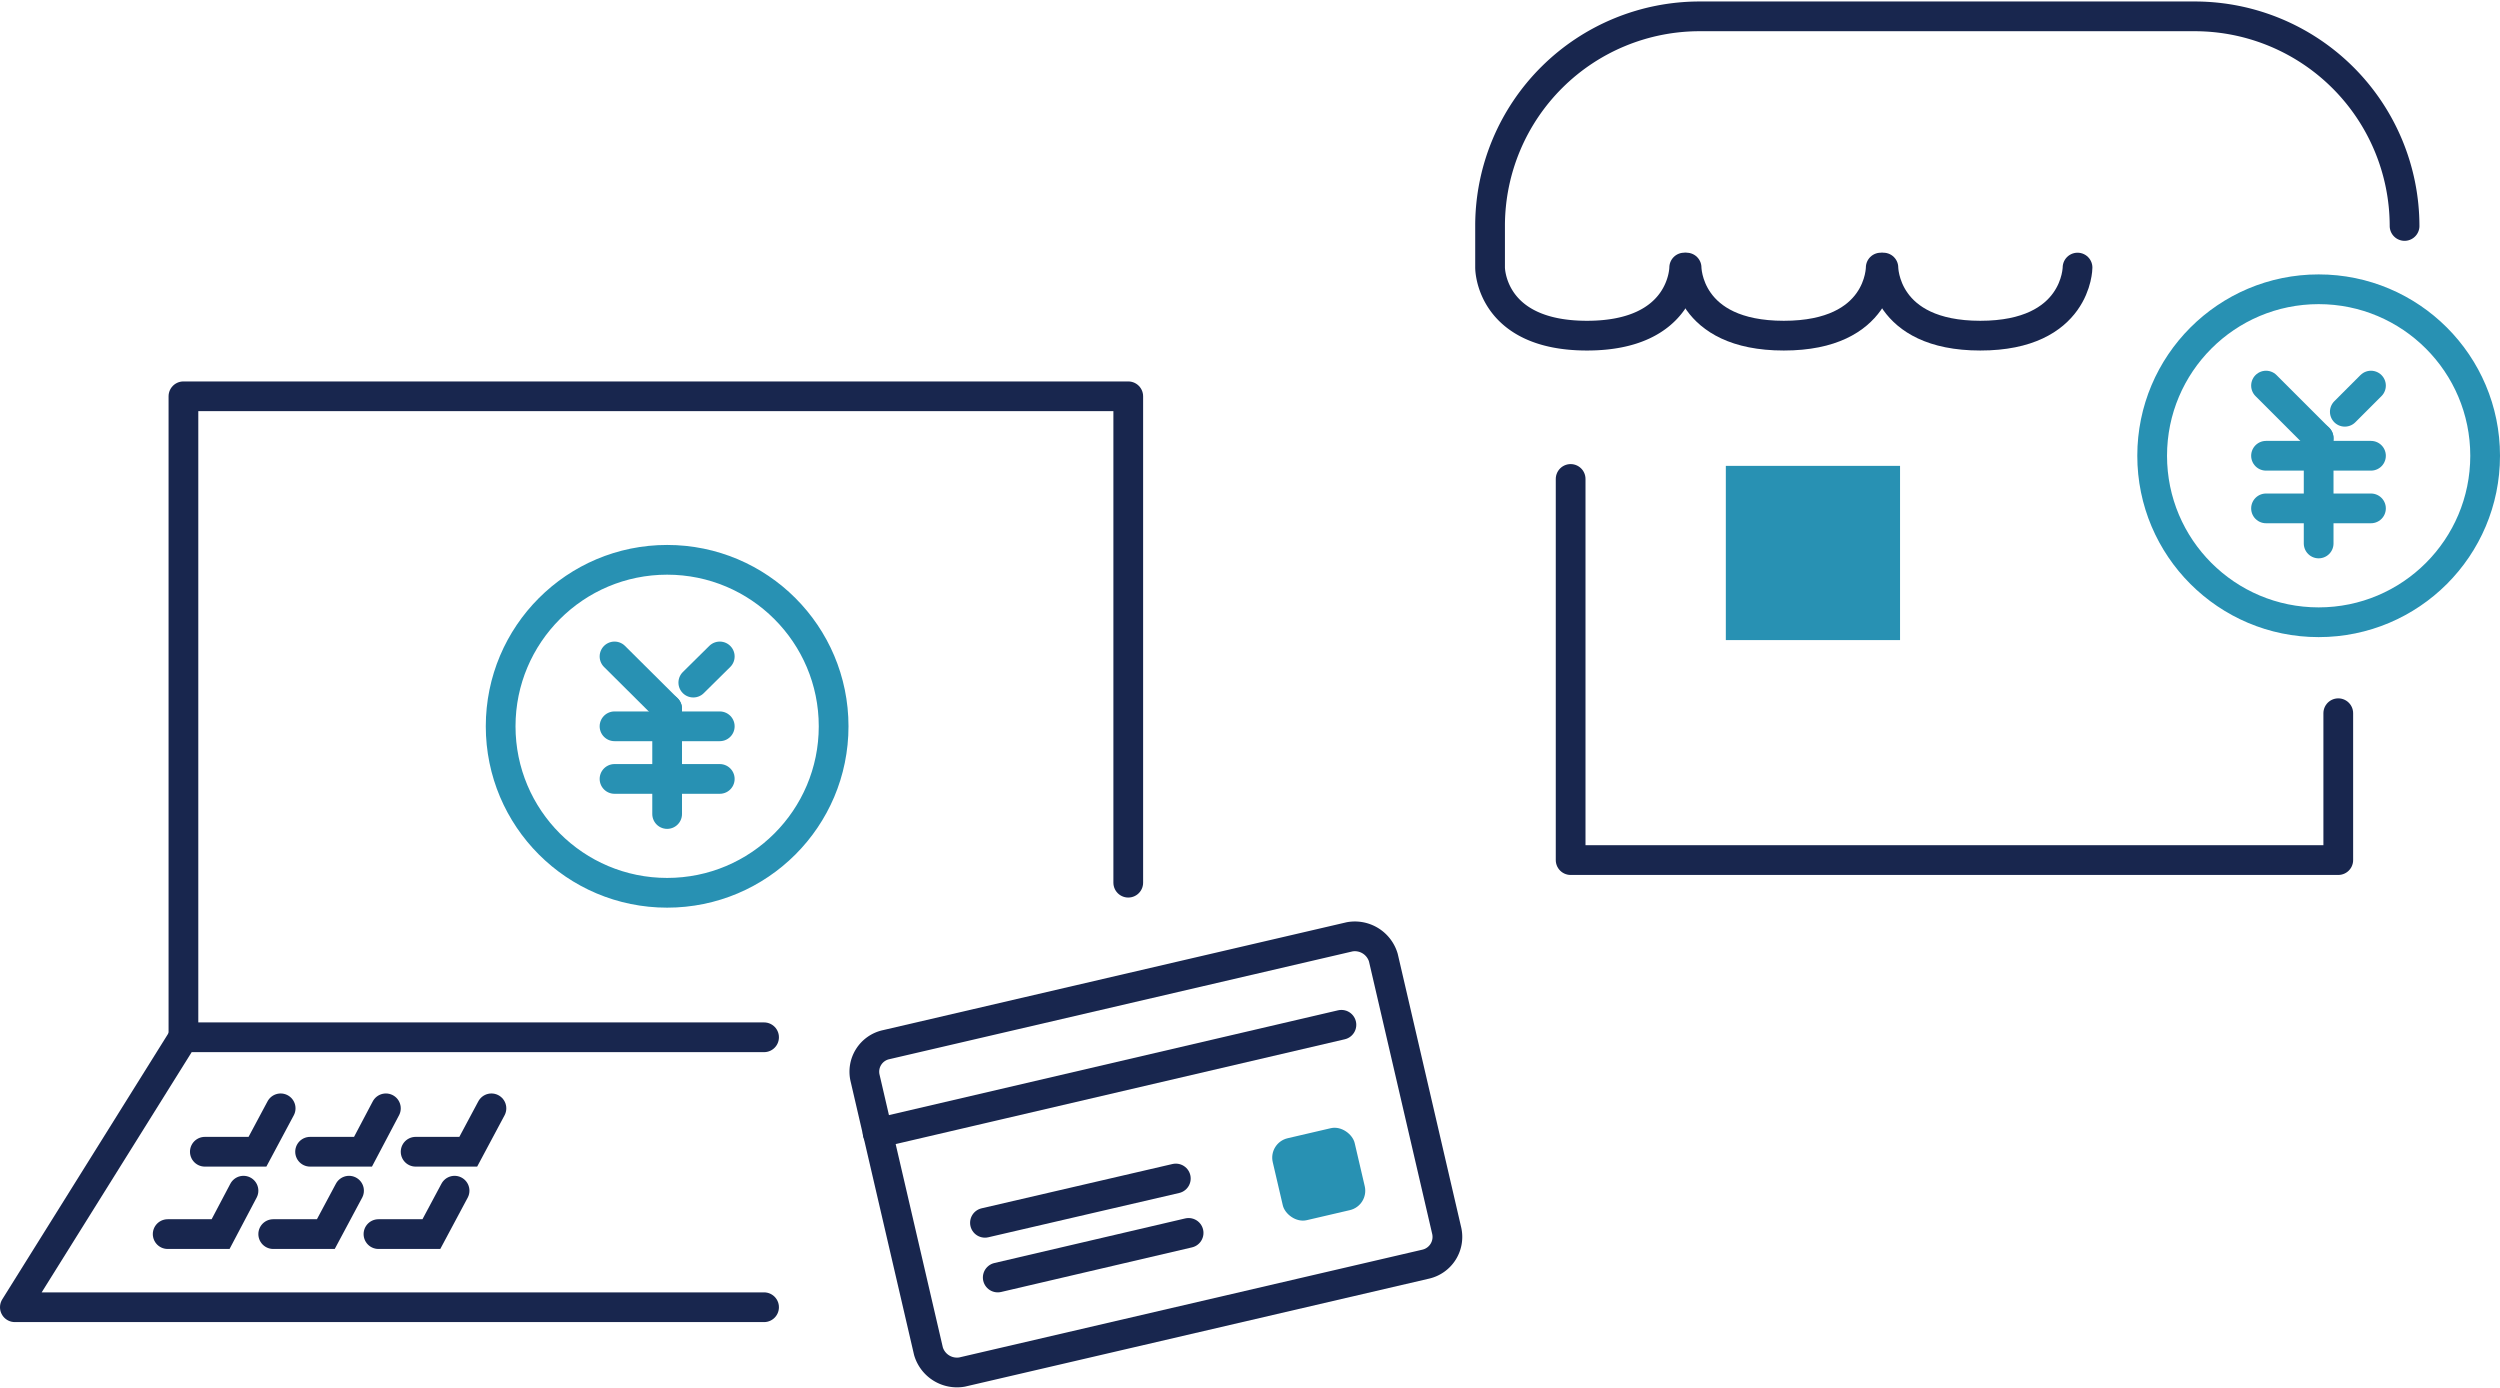 <svg xmlns="http://www.w3.org/2000/svg" viewBox="0 0 84.09 46.67"><defs><style>.cls-1,.cls-2,.cls-4{fill:none;stroke-linecap:round;}.cls-1,.cls-2{stroke:#18264e;}.cls-1{stroke-miterlimit:10;}.cls-2,.cls-4{stroke-linejoin:round;}.cls-3{fill:#2891b3;}.cls-4{stroke:#2891b3;}</style></defs><g id="レイヤー_2" data-name="レイヤー 2"><g id="素材"><polyline class="cls-1" points="6.89 38.74 8.66 38.74 9.44 37.28"/><polyline class="cls-1" points="5.64 41.51 7.42 41.51 8.19 40.05"/><g id="icon_data" data-name="icon data"><path class="cls-2" d="M29.8,35.14l15.6-3.63a1,1,0,0,1,1.13.7l2.13,9.18a.94.94,0,0,1-.7,1.13l-15.6,3.63a1,1,0,0,1-1.13-.7L29.1,36.27a.93.93,0,0,1,.7-1.13"/><line class="cls-2" x1="29.52" y1="38.11" x2="45.12" y2="34.47"/><line class="cls-2" x1="33.13" y1="41.13" x2="39.55" y2="39.64"/><line class="cls-2" x1="33.56" y1="42.97" x2="39.98" y2="41.47"/><rect class="cls-3" x="42.94" y="38.08" width="2.83" height="2.83" rx="0.67" transform="translate(-7.8 11.09) rotate(-13.11)"/></g><g id="icon_data-2" data-name="icon data"><polyline class="cls-2" points="6.17 34.89 6.17 13.33 17.3 13.33 37.95 13.33 37.95 29.69"/><polyline class="cls-2" points="25.7 43.97 0.5 43.97 6.17 34.89 25.7 34.89"/></g><circle class="cls-4" cx="22.44" cy="24.43" r="5.6"/><line class="cls-4" x1="23.32" y1="22.96" x2="24.21" y2="22.08"/><line class="cls-4" x1="20.67" y1="22.08" x2="22.44" y2="23.84"/><line class="cls-4" x1="22.44" y1="27.38" x2="22.44" y2="23.84"/><line class="cls-4" x1="20.67" y1="24.43" x2="22.44" y2="24.43"/><line class="cls-4" x1="20.67" y1="26.2" x2="22.44" y2="26.2"/><line class="cls-4" x1="22.44" y1="24.43" x2="24.21" y2="24.43"/><line class="cls-4" x1="22.44" y1="26.2" x2="24.21" y2="26.2"/><polyline class="cls-1" points="10.43 38.74 12.21 38.74 12.98 37.28"/><polyline class="cls-1" points="13.98 38.74 15.75 38.74 16.53 37.28"/><polyline class="cls-1" points="9.19 41.51 10.96 41.51 11.74 40.05"/><polyline class="cls-1" points="12.73 41.51 14.51 41.51 15.29 40.05"/><circle class="cls-4" cx="77.99" cy="15.33" r="5.6"/><line class="cls-4" x1="78.87" y1="13.85" x2="79.75" y2="12.97"/><line class="cls-4" x1="76.22" y1="12.97" x2="77.99" y2="14.74"/><line class="cls-4" x1="77.99" y1="18.28" x2="77.99" y2="14.74"/><line class="cls-4" x1="76.22" y1="15.33" x2="77.99" y2="15.33"/><line class="cls-4" x1="76.22" y1="17.1" x2="77.99" y2="17.1"/><line class="cls-4" x1="77.99" y1="15.33" x2="79.75" y2="15.33"/><line class="cls-4" x1="77.99" y1="17.1" x2="79.75" y2="17.1"/><rect class="cls-3" x="58.05" y="15.67" width="5.86" height="5.86"/><path class="cls-2" d="M56.65,9s0,2.29-3.27,2.29S50.12,9,50.12,9V7.55h0a7.05,7.05,0,0,1,7.05-7H73.82a7.06,7.06,0,0,1,7.06,7.05h0"/><path class="cls-2" d="M56.73,9s0,2.29,3.27,2.29S63.26,9,63.26,9"/><path class="cls-2" d="M63.35,9s0,2.29,3.26,2.29S69.88,9,69.88,9"/><polyline class="cls-2" points="78.65 23.99 78.65 28.93 52.83 28.93 52.83 16.11 52.83 16.11"/></g></g></svg>